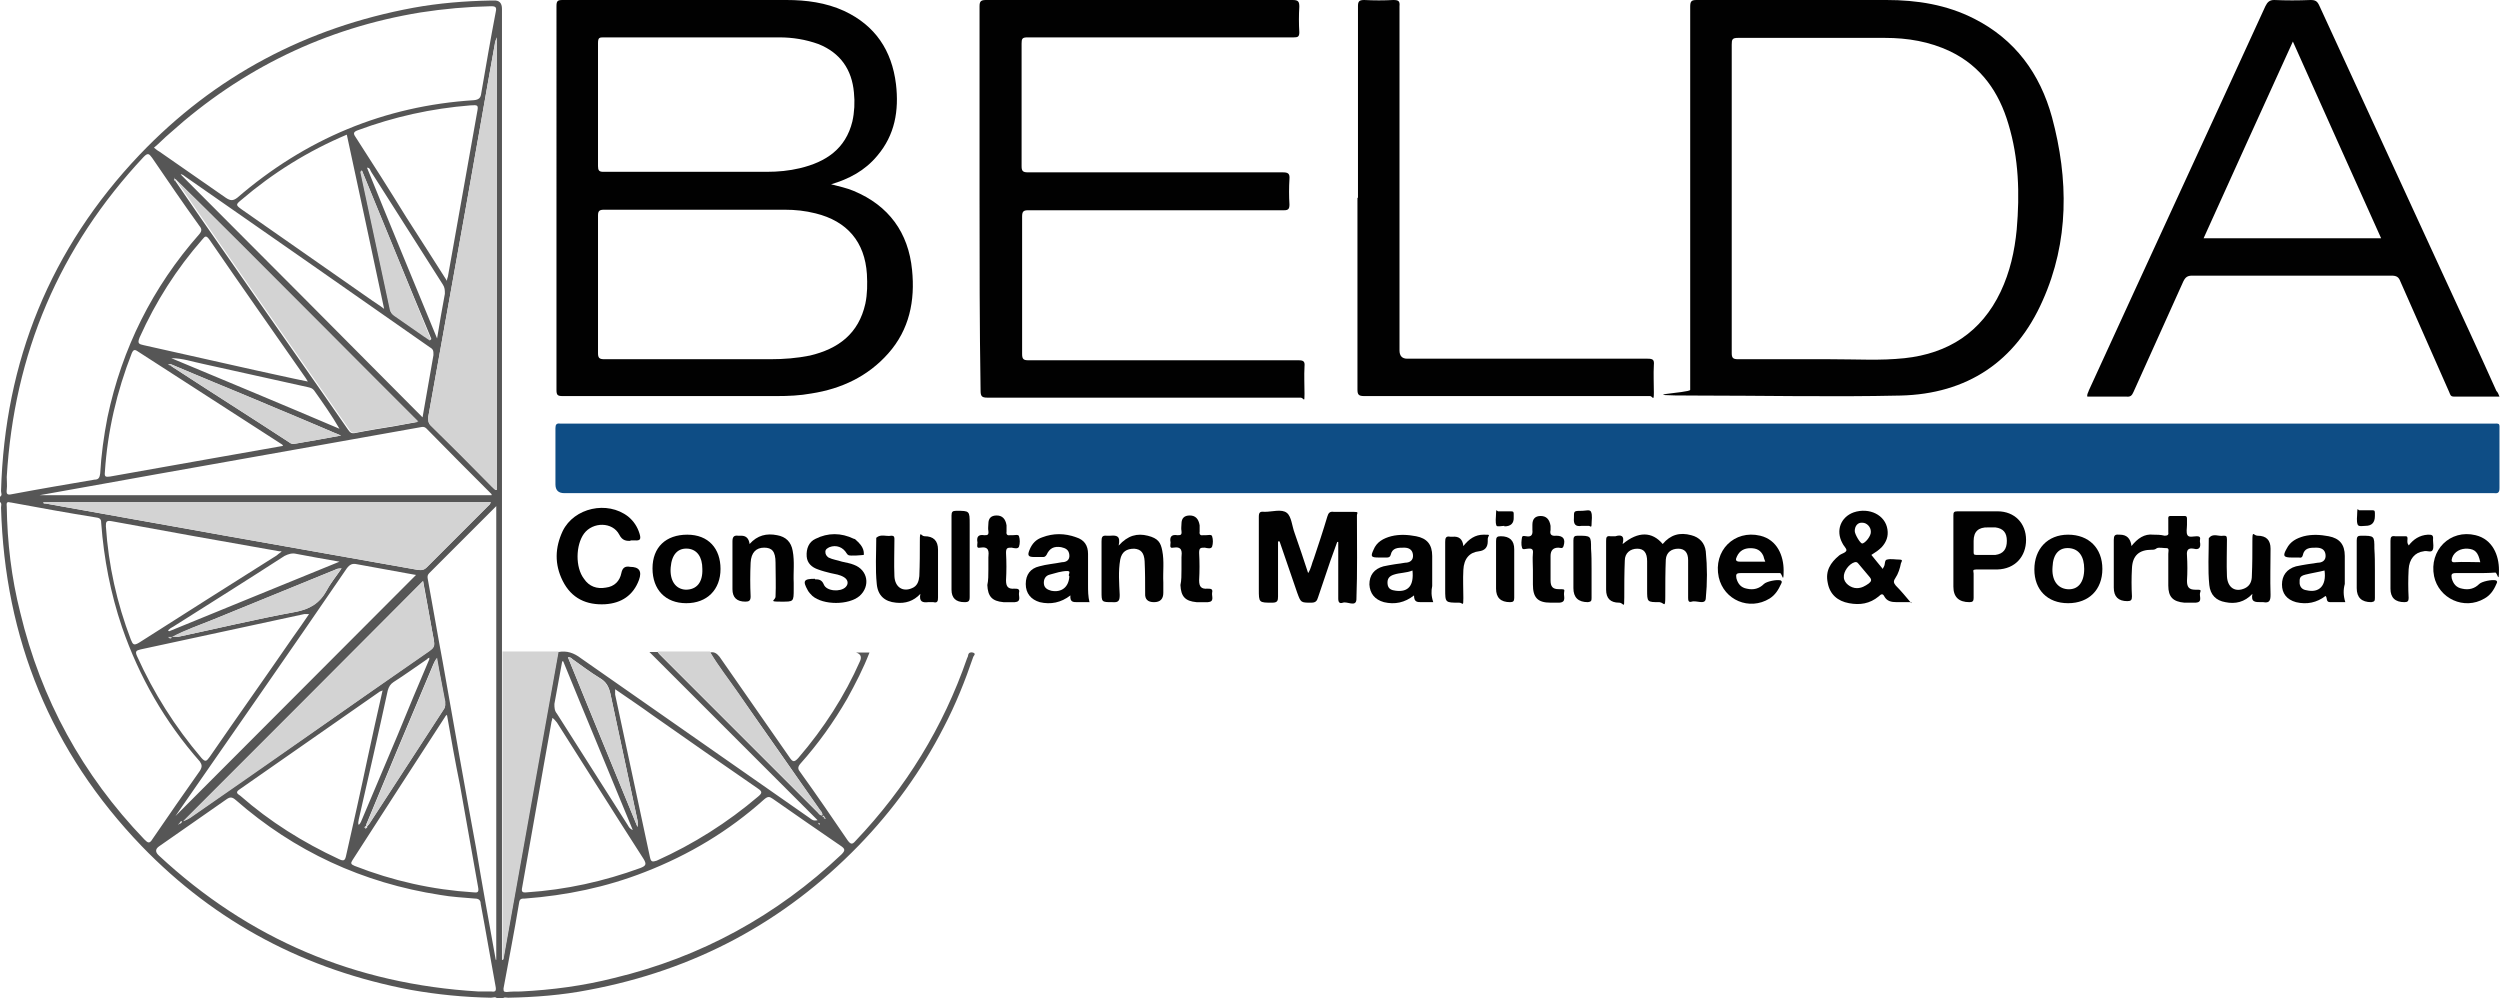 <?xml version="1.0" encoding="UTF-8"?>
<svg id="Calque_1" data-name="Calque 1" xmlns="http://www.w3.org/2000/svg" version="1.1" viewBox="0 0 481.6 192.3">
  <defs>
    <style>
      .cls-1 {
        fill: #d3d3d3;
      }

      .cls-1, .cls-2, .cls-3, .cls-4 {
        stroke-width: 0px;
      }

      .cls-2 {
        fill: #565656;
      }

      .cls-3 {
        fill: #010101;
      }

      .cls-4 {
        fill: #0e4d85;
      }
    </style>
  </defs>
  <path class="cls-2" d="M107.6,125.6c1.6-.3,3,.2,4.3,1.2,14.7,10.3,29.4,20.5,44.1,30.8.4.3.7.6,1.5.4l-32.4-32.4h1.6c0,0,.2.3.3.4l30.5,30.5c.2.2.4.6.9.6.1-.5-.3-.8-.5-1.1-5.2-7.5-10.5-15.1-15.8-22.6-1.8-2.6-3.7-5-5.3-7.7.8-.2,1.3.2,1.8.8,4.5,6.5,9,12.9,13.5,19.4.6.9.9,1,1.7.1,4.9-5.7,8.9-11.9,11.9-18.7q.5-1.2-.8-1.6h2.6c-1.2,3.1-2.7,6-4.3,8.9-2.6,4.5-5.6,8.7-9,12.5-.6.7-.5,1.1,0,1.7,3.1,4.3,6.1,8.7,9.1,13.1.6.8.9.8,1.5.1,9.7-10.2,16.9-21.9,21.5-35.2.1-.2.2-.4.2-.6.1-.5.5-.6.9-.5.7.2.2.6.1.8-1.6,4.7-3.4,9.2-5.7,13.6-4.3,8.4-9.8,16-16.4,22.8-14.4,14.8-31.7,24-52,27.8-5.1,1-10.3,1.4-15.5,1.5-.4,0-.8-.2-1.1.2h-1c-.3-.5-.8-.2-1.2-.2-5.2-.1-10.3-.6-15.4-1.5-20.2-3.8-37.6-12.9-51.9-27.7C9.8,144.8.9,123,.2,97.8c0-.4.2-.8-.2-1.1v-1c.5-.3.2-.7.2-1.1.7-25,9.5-46.7,26.7-64.8C41.4,14.6,59.1,5.3,79.6,1.5c4.9-.9,9.9-1.3,14.9-1.4h.6q1.6-.1,1.6,1.6v122.3c0,.5,0,1,0,1.6v59.3h.2c3.5-19.8,7-39.6,10.6-59.3ZM159,157.6c-.1-.1-.1-.2-.2-.3-.1-.1-.2-.3-.3-.1,0,0,.1.2.2.2l.2.2c.1,0,.1.1.2.1,0,.1,0,0,0,0ZM34.6,158.7c0-.1.2-.1.3-.2,0-.1.3-.2,0-.3,0,0-.2.1-.2.2,0,.1-.2.2-.2.3,0,0-.2,0-.2.1.1,0,.2,0,.2-.1ZM70.7,159.3c0-.1.2-.3.3-.4,4.8-7.4,9.7-14.9,14.5-22.3.3-.4.3-.8.2-1.3-.5-2.8-1-5.5-1.6-8.5-.3.5-.4.8-.6,1.1-2.4,5.7-4.8,11.4-7.2,17.1-1.9,4.6-3.8,9.1-5.7,13.7,0,.2,0,.3-.2.5-.2.1-.3.2,0,.4.2,0,.3-.2.4-.3ZM33.6,34.4c0,0,0,0-.2,0q0,0,.2,0c0,.3,0,.4.2.5,2.7,4,5.5,8,8.2,11.9,8.3,12,16.7,23.9,25,35.9.4.6.7.9,1.5.7,2.5-.5,5-.9,7.5-1.3,1.4-.3,2.8-.5,4.4-.8-.4-.4-.6-.7-.9-.9-10.9-11.2-22-22.3-33.1-33.4s-8.3-8.2-12.4-12.3c0-.1-.3-.2-.4-.3ZM82.4,126.9c-2.2,1.5-4.4,3.1-6.6,4.5-.6.4-.9.9-1.1,1.6-1.8,8.3-3.7,16.6-5.6,24.9,0,.3-.2.6,0,1,.4-.3.5-.8.7-1.2,2.3-5.4,4.5-10.7,6.8-16.1,2-4.9,4-9.7,6.1-14.6,0,0,0-.2,0-.3-.2.1-.3.1-.4.2ZM33.1,122.7c.4,0,.7,0,1.1,0,7.5-1.6,15-3.4,22.6-4.8,2.8-.5,4.7-1.7,6.1-4.1.8-1.5,1.9-2.8,2.9-4.3-.5,0-.8,0-1.1.2-7.8,3.2-15.6,6.4-23.5,9.6-2.7,1.1-5.5,2.1-8.1,3.5h-.7c.4.3.6.2.7,0ZM33,70.2c-.2,0-.3-.2-.5,0,0,0,.2,0,.4.2q0,0,.2.2c7.5,4.9,15.1,9.7,22.6,14.6.3.2.6.4,1,.3,2.9-.5,5.8-1,9-1.6-.5-.2-.7-.3-1-.4-5.1-2.2-10.3-4.3-15.4-6.5-5.4-2.2-10.9-4.5-16.3-6.8ZM29.6,28.4c.4.3.7.6,1.1.8,4.3,3,8.5,5.9,12.8,8.9.9.6,1.4.6,2.2,0,13.1-11.3,28.3-17.7,45.6-18.8,1-.1,1.3-.5,1.4-1.3.9-5.2,1.8-10.5,2.8-15.7.2-.9,0-1.1-.9-1.1-4.6.1-9.1.5-13.6,1.2-18.3,3-34.4,10.8-48.2,23.2-1.2,1-2.1,2-3.2,2.9ZM100.3,191c6.1-.3,12.1-1.1,18-2.6,16.7-4,31.3-12,43.8-23.8.8-.8.7-1.1-.2-1.7-4.4-3-8.7-6-13-9-.7-.5-1-.5-1.7.1-6.8,6.1-14.5,10.7-23,14-7.4,2.9-15.1,4.5-23.1,5.1-.6,0-1,0-1.1.8-.9,5.5-2,11-3,16.5,0,.5,0,.7.6.7.9-.1,1.8-.1,2.7-.1ZM2,96.8c-.9-.3-.7.4-.7.8.1,6.9.9,13.7,2.6,20.4,4,16.7,12,31.3,23.9,43.7.7.7,1,.9,1.6-.1,3-4.4,6-8.7,9.1-13.1.5-.8.4-1.2,0-1.8-6.7-7.6-11.7-16.3-15-25.9-2.2-6.5-3.5-13.2-4-20,0-.6-.1-1-.9-1.1-5.6-.9-11.1-1.9-16.5-2.9ZM1.3,91.9c0,.8.1,1.6,0,2.4-.1.9.1,1.1,1,.9,5.3-1,10.6-1.9,15.9-2.8.8,0,1-.4,1.1-1.2.2-3.6.7-7.2,1.4-10.8,2.8-13.3,8.7-25.1,17.7-35.3.5-.6.5-1,0-1.6-3.1-4.3-6.1-8.7-9.1-13.1-.6-.8-.8-1-1.6-.2C11.4,47.6,2.7,68.2,1.3,91.9ZM92.2,191h2.5c.7.1.9-.1.8-.8-1-5.4-1.9-10.8-2.9-16.1,0-.7-.4-1-1.1-1-2.2-.2-4.5-.3-6.7-.7-14.9-2.3-28.1-8.4-39.4-18.3-.7-.6-1.1-.6-1.8-.1-4.3,3-8.6,6-12.9,9q-1.2.8-.1,1.8c17.3,16.1,37.8,24.8,61.6,26.2ZM95.6,184.9h0c0-29,0-58.1,0-87.4l-12.9,12.9c-.3.3-.4.6-.3,1.1,1,5.4,1.9,10.8,2.9,16.1,2.1,11.9,4.2,23.8,6.4,35.7,1.2,7.2,2.5,14.4,3.8,21.6ZM95.7,94.4V7.2c-.2.5-.3.9-.4,1.4-1.9,10.5-3.7,21.1-5.6,31.6-2.4,13.4-4.8,26.7-7.2,40.1,0,.7,0,1.2.5,1.7,4,3.9,7.9,7.8,11.8,11.8.3.2.4.6.9.6ZM94.7,95.5c0,0,0-.2,0-.3-4.2-4.2-8.4-8.4-12.6-12.7-.3-.3-.7-.3-1.1-.2-7.1,1.3-14.2,2.5-21.3,3.8-13.3,2.4-26.6,4.7-39.8,7.1-4.1.7-8.2,1.5-12.3,2.2h0c29,0,58.1,0,87.2,0ZM8.4,96.7v.2c.1.1.2.1.4.1,11.5,2.1,23.1,4.1,34.6,6.2,12.4,2.2,24.8,4.4,37.2,6.6.7,0,1.1,0,1.6-.5l11.8-11.8c.2-.2.5-.4.5-.8-28.7,0-57.4,0-86.1,0ZM118.5,132.7c0,.6,0,.8,0,1.1,2.2,10.4,4.5,20.9,6.7,31.3.2.9.4,1,1.3.7,7.1-3.2,13.6-7.3,19.6-12.4.7-.6.8-.9-.1-1.5-6.8-4.7-13.6-9.4-20.4-14.2-2.2-1.6-4.6-3.2-7.2-5ZM59.6,118.3c-.5,0-.7,0-1,0-10.5,2.3-21,4.5-31.5,6.8-.9.2-1.1.4-.7,1.3,3.2,7.1,7.3,13.6,12.4,19.6.8.9,1,.6,1.6-.2,5.3-7.7,10.7-15.3,16-23,1.1-1.5,2.1-3,3.2-4.6ZM54.5,85.9c0,0,0-.2-.2-.3-9.3-6-18.6-12-27.9-18-.6-.4-.8,0-1,.4-2.9,7.4-4.7,15.1-5.2,23-.1.9.2.9,1,.8,6.6-1.2,13.1-2.3,19.7-3.5,4.6-.8,9.1-1.6,13.6-2.4ZM66.9,25.9c-7.6,3.2-14.3,7.4-20.4,12.6-1.1.9-1.1,1,0,1.8,8.4,5.9,16.8,11.7,25.2,17.6.7.5,1.4.9,2.3,1.6-2.4-11.4-4.8-22.4-7.2-33.6ZM86.1,137.7c-.2.2-.3.2-.3.3-6,9.2-11.9,18.4-17.9,27.7-.4.6-.3.8.4,1.1,7.4,2.9,15,4.6,22.9,5.1.8.1,1.1,0,.9-1-1.2-6.6-2.3-13.1-3.5-19.7-.9-4.4-1.7-8.9-2.5-13.5ZM86.1,54.1c0-.5.2-.7.2-.9,1.9-10.5,3.7-21,5.6-31.5.3-1.5.2-1.5-1.3-1.4-7.5.6-14.7,2.2-21.7,4.8-.8.3-.9.6-.4,1.3,3.3,5.1,6.6,10.3,9.8,15.5,2.6,4,5.1,8,7.8,12.2ZM73.7,133c-.2.1-.4.2-.5.2-9,6.3-18.1,12.6-27.1,18.9-.9.6-.2.9.2,1.2,5.7,5,12.1,9,19,12.2,1,.5,1.2.2,1.4-.8,1.4-6.2,2.8-12.4,4.1-18.6.9-4.3,1.9-8.6,2.9-13.1ZM106.4,138.3c0,.4-.2.7-.2,1-1.9,10.5-3.7,21.1-5.6,31.6-.2.9,0,1.1.9,1,7.5-.5,14.8-2.1,21.9-4.7,1-.4,1.2-.7.6-1.7-5.6-8.7-11.1-17.5-16.7-26.3-.3-.3-.5-.7-.9-.9ZM59.3,73.5c-.2-.4-.4-.6-.5-.8-6.2-8.9-12.4-17.7-18.5-26.6-.6-.8-.8-.6-1.3,0-5,5.7-9,12-12.1,18.9-.5,1.2-.1,1.3.8,1.5,7.1,1.6,14.2,3.2,21.4,4.8,3.3.7,6.7,1.5,10.2,2.2ZM54.2,106.2c-.2,0-.3,0-.4,0-10.8-1.9-21.5-3.8-32.3-5.8-1.1-.2-1.1.2-1.1,1,.5,7.5,2.1,14.7,4.8,21.8.4,1,.6,1.2,1.6.6,8.8-5.6,17.6-11.2,26.5-16.8.2-.2.5-.4.9-.7ZM33.8,157.2c15.2-15.2,30.8-30.9,46.4-46.5,0,.2,0,0-.4,0-3.7-.7-7.3-1.3-11-2-.9-.2-1.4,0-2,.8-11,16.1-22.2,32.1-33,47.7ZM81.4,80.4c.7-4.1,1.4-8,2.1-12,0-.8,0-1.1-.7-1.5-15.6-10.9-31.3-21.9-47-32.8-.3-.2-.7-.6-1-.5,15.5,15.5,31,31.1,46.6,46.8ZM35.3,158.2s0,.1,0,0c.5-.2.9-.4,1.3-.7,7-4.9,14-9.8,21.1-14.7,8.4-5.8,16.7-11.7,25.1-17.5.8-.5.9-1,.8-1.9-.5-2.5-.9-5.1-1.4-7.7-.2-1.3-.5-2.6-.7-3.8-15.5,15.6-30.8,30.9-46.2,46.3ZM69.7,32.8c0,.2-.2.2-.2.2,1.9,8.9,3.8,17.8,5.7,26.6,0,.6.4.9.9,1.2,1.9,1.3,3.7,2.6,5.6,3.9.4.3.8.5,1.2.8l.2-.2c-4.5-10.7-8.9-21.6-13.4-32.5ZM122.8,159.3c.2-.6,0-.9,0-1.3-1.7-8.1-3.5-16.2-5.2-24.3-.3-1.4-.8-2.4-2.1-3.1-1.8-1.1-3.5-2.4-5.2-3.6-.2-.2-.4-.4-.9-.4,4.4,10.9,8.9,21.7,13.4,32.7ZM32.4,121.4c0,0,0,.2.2.2,10.8-4.4,21.7-8.9,32.8-13.4-3-.5-5.6-1-8.3-1.5-.8-.2-1.5,0-2.3.4-7.1,4.6-14.3,9.1-21.4,13.6-.4.2-.7.4-1,.7ZM33,69c10.8,4.5,21.6,9,32.4,13.6-1.5-2.6-3.2-5-4.9-7.4-.3-.4-.7-.5-1.1-.6-6.8-1.5-13.5-3-20.3-4.5-2-.4-3.9-1.1-6.1-1.1ZM108.5,127.4h-.2c-.5,2.7-1,5.5-1.5,8.2,0,.7,0,1.3.5,1.9,4.5,7.1,9.1,14.3,13.6,21.4.2.3.3.7,1,1-4.5-11-9-21.7-13.4-32.5ZM84.2,65.2c.5-3.1,1-5.9,1.5-8.6,0-.7,0-1.2-.4-1.8-4.6-7.2-9.2-14.5-13.8-21.7-.2-.3-.2-.8-.8-.8,4.4,10.9,8.9,21.7,13.5,32.9ZM123,159.5v.2c0,.1,0,.1,0,0h0c0-.2,0-.2,0-.2ZM157.9,158.6c-.1,0-.2-.1-.2-.1,0,.1-.1.1,0,.2,0,.1.1.1.2.2v-.3ZM69.1,159.3h0s0,0,0,0h0c0,.1,0,0,0,0Z"/>
  <path class="cls-4" d="M294.2,95H108.7q-1.7,0-1.7-1.7v-10.8c0-.7.2-1,.9-.9h372.1c1.7,0,1.5-.2,1.5,1.5v10.9c0,.8-.2,1.1-1,1-.5,0-1,0-1.4,0h-184.9Z"/>
  <path class="cls-3" d="M160.1,35.5c1.5.4,3,.7,4.4,1.3,6.7,2.8,10.5,8,11.2,15.2.6,5.9-.5,11.5-4.6,16.1-3.9,4.4-9,6.8-14.8,7.7-2.2.4-4.4.5-6.7.5h-41.2c-1,0-1.2-.2-1.2-1.2V1.2C107.2.2,107.4,0,108.4,0h43.1C155.3,0,159.1.5,162.6,2.1c6,2.8,9.2,7.6,10,14.1.6,5.1-.2,9.8-3.6,13.8-2.4,2.9-5.5,4.5-8.9,5.5ZM134.5,40.4h-18.1c-.9,0-1.2.2-1.2,1.1v26.5c0,.9.2,1.2,1.2,1.2h32c2.6,0,5.1-.2,7.6-.7,5.5-1.3,9.4-4.2,10.7-10,.4-1.9.4-3.8.3-5.7-.4-6.2-3.8-10.2-9.9-11.7-2-.5-3.9-.7-5.9-.7-5.6,0-11.1,0-16.7,0ZM133.9,7.2h-17.5c-.9,0-1.2,0-1.2,1.1v23.7c0,.8.2,1.1,1,1.1h31.5c2.2,0,4.3-.2,6.4-.7,5-1.2,8.8-3.7,10.1-9,.4-1.8.5-3.7.3-5.6-.4-4.4-2.6-7.6-6.8-9.3-2.5-.9-5-1.3-7.6-1.3-5.4,0-10.8,0-16.2,0Z"/>
  <path class="cls-3" d="M325.6,38.1V1.3C325.6.3,325.8,0,326.8,0h36.6C369.3,0,375,.9,380.3,3.6c7.9,4,12.7,10.6,15,19,3.2,11.9,3.3,23.9-1.8,35.3-5.2,11.8-14.6,18-27.4,18.3-13.2.3-26.4,0-39.6,0s-.9-.5-.9-1.1c0-12.3,0-24.7,0-37.1ZM333.6,38.1v29.9c0,.9.2,1.2,1.2,1.2,5.8,0,11.7,0,17.5,0s9.8.3,14.6-.2c8.4-.9,14.8-5,18.5-12.8,1.8-3.8,2.7-7.8,3.1-12,.6-6.9.4-13.7-1.6-20.3-1.8-6.1-5.2-11.1-11.2-14-4-1.9-8.2-2.6-12.6-2.6h-28.3c-1.1,0-1.2.3-1.2,1.3v29.5Z"/>
  <path class="cls-3" d="M188.7,38.2V1.2C188.7.2,189,0,190,0h59c1.1,0,1.3.3,1.3,1.3-.1,1.6-.1,3.3,0,4.9,0,.9-.3,1-1.1,1h-51.3c-1,0-1.1.3-1.1,1.2v23.6c0,.9.2,1.2,1.2,1.2h49.1c1,0,1.4.2,1.3,1.3-.1,1.6-.1,3.3,0,4.9,0,.8-.2,1.1-1,1.1h-49.3c-.9,0-1.2.2-1.2,1.2v26.5c0,1,.3,1.2,1.2,1.2h52c1,0,1.3.2,1.2,1.2-.1,1.8,0,3.5,0,5.3s-.1.8-.7.7h-60.4c-1.1,0-1.3-.3-1.3-1.4-.2-12.5-.2-24.7-.2-37Z"/>
  <path class="cls-3" d="M481.5,76.4h-8.8c-.7,0-.7-.5-.9-.9-3.1-7.1-6.3-14.2-9.4-21.3-.3-.8-.7-1.1-1.7-1.1h-38.4c-.9,0-1.3.3-1.7,1.1-3.2,7.1-6.4,14.2-9.6,21.3-.3.7-.6,1-1.4.9-2.5,0-5,0-7.5,0-.1-.5.2-.8.3-1.2,11.3-24.7,22.7-49.3,34-74C436.8.4,437.2,0,438.1,0c2.3.1,4.6.1,7,0,.9,0,1.3.2,1.7,1.1,7.9,17.2,15.8,34.3,23.7,51.5,3.5,7.6,7,15.1,10.4,22.7.3.3.4.6.6,1.1ZM458.7,45.9c-5.7-12.6-11.3-25.2-17-37.9-5.8,12.7-11.5,25.3-17.2,37.9h34.2Z"/>
  <path class="cls-3" d="M261.6,38.1V1.2C261.6.3,261.8,0,262.8,0c1.9.1,3.8.1,5.6,0,1,0,1.3.2,1.2,1.2v66.3q0,1.6,1.5,1.6h46.3c1,0,1.3.2,1.2,1.2-.1,1.8,0,3.5,0,5.3s-.2.8-.7.7h-55.1c-1.1,0-1.3-.3-1.3-1.3,0-12.2,0-24.5,0-36.9Z"/>
  <path class="cls-1" d="M107.6,125.6c-3.5,19.7-7.1,39.5-10.6,59.2h-.2v-59.3c3.6,0,7.2,0,10.8,0Z"/>
  <path class="cls-3" d="M246.2,104.2v10.7c0,.8-.1,1.2-1.1,1.2-2.6,0-2.6,0-2.6-2.6v-13.9c0-.9.2-1.1,1.1-1,1.5,0,3.3-.6,4.3.2.9.7,1,2.6,1.5,3.9.9,2.5,1.7,5,2.6,7.7.6-.9.7-1.9,1.1-2.8.9-2.7,1.8-5.4,2.6-8.1.2-.7.5-1,1.2-.9,1.3,0,2.6,0,3.8,0s.7.2.7.7c0,5.4.1,10.8-.1,16.2-.1,1.5-1.8.3-2.6.6-.6.2-.9,0-.9-.8v-10.9h-.2c-.4,1.2-.9,2.4-1.3,3.6-.8,2.4-1.6,4.7-2.4,7.1-.2.7-.5,1-1.3,1-2,0-2,0-2.7-1.9-1.1-3.3-2.3-6.6-3.4-9.9-.1,0-.2,0-.3,0Z"/>
  <path class="cls-1" d="M136.8,125.6c1.6,2.7,3.5,5.1,5.3,7.7,5.2,7.6,10.5,15.1,15.8,22.6.2.3.6.6.5,1.1-.5,0-.6-.3-.9-.6l-30.5-30.5c0,0-.2-.2-.3-.4,3.4,0,6.7,0,10.1,0Z"/>
  <path class="cls-3" d="M312.6,104.8c3-2.5,5.7-2.4,7.7,0,1.5-1.8,3.3-2.3,5.5-1.7,1.6.4,2.6,1.5,2.8,3.1.3,3,.3,6.1,0,9.1-.1,1.3-1.8.3-2.7.6-.6.2-.7-.2-.7-.7v-7.3c0-1.5-.7-2.2-1.9-2.2-1.3,0-2.3.7-2.4,2.1-.1,2.4-.1,4.7-.1,7.1s-.2,1.2-1.1,1.1c-2.4,0-2.4,0-2.4-2.4v-5.5c0-1.6-.6-2.4-1.9-2.4-1.3,0-2.4.8-2.4,2.3-.1,2.4-.1,4.7-.1,7.1s-.1,1-1,1q-2.5,0-2.5-2.5v-9.4c0-.7.1-1,.8-.9h1c1-.3,1.8-.2,1.4,1.4Z"/>
  <path class="cls-3" d="M368.2,116c-1.1,0-2,0-2.8,0-1.1,0-1.9-.2-2.4-1.1-.3-.6-.6-.5-1.1,0-1.7,1.4-3.6,1.7-5.7,1.3-2.2-.4-3.7-1.7-4.1-3.9-.5-2.3.5-3.9,2.2-5.3.5-.4,1.3-.5,1.4-1,0-.4-.6-.9-.8-1.4-1.3-2.4-.3-5,2.2-5.9,3-1,6.1.5,6.5,3.3.2,1.3-.2,2.4-1.1,3.4-.6.6-1.2,1-2,1.5.7.9,1.4,1.7,2.2,2.7.1-.2.1-.3.2-.4.3-.5.1-1.3.6-1.4.8-.2,1.6,0,2.4,0s.4.4.3.7c-.2,1-.5,2-1.1,2.9-.4.6-.3.9.1,1.4,1,1,1.9,2.1,3,3.4ZM357.7,113.3c.9,0,1.6-.4,2.3-.9.5-.4.6-.7.2-1.2-.7-.8-1.4-1.7-2.1-2.5-.2-.2-.3-.5-.8-.4-1.1.3-2.2,1.8-2.1,2.9,0,1.1,1.3,2.1,2.5,2.1ZM357.3,102.3c0,.6,1,2.3,1.4,2.4.6,0,1.8-1.5,1.7-2.3,0-.9-.8-1.7-1.6-1.7-.9-.1-1.5.6-1.5,1.6Z"/>
  <path class="cls-3" d="M121.5,104.2c-.8,0-1.6,0-2.2-1.2-1.3-2.5-5.1-2.5-6.8-.2-1.6,2.2-1.7,6.5,0,8.7,1,1.5,2.5,2,4.2,1.7,1.7-.2,2.7-1.3,3-2.8.2-1,.7-1.4,1.7-1.2h0q2.6,0,1.7,2.5c-1.1,3-3.4,4.5-6.5,4.7-3.6.2-6.5-1.1-8.2-4.5-1.6-3.2-1.5-6.4,0-9.6,2.2-4.5,8.6-5.9,12.6-2.8,1.1.9,1.8,2,2.2,3.3.3,1,.2,1.4-.9,1.3-.2,0-.4,0-.9,0Z"/>
  <path class="cls-3" d="M410.6,105.2c1.2-1.5,2.5-2.4,4.2-2.2.7,0,1.4,0,2.2.2.6,0,.8-.2.7-.7v-2.4c0-.3-.1-.7.4-.7h2.8c.3,0,.4.2.4.5v1.2c0,.7-.2,1.5.1,2,.3.5,1.2.2,1.8.2,1,0,.5.7.6,1.1.2,1-.1,1.6-1.2,1.3-1.1-.2-1.4.3-1.3,1.3.1,1.6.1,3.3,0,4.9,0,1.2.4,1.7,1.6,1.7s1.1,0,.9.7c-.1.7.5,1.7-.8,1.8-.7,0-1.4,0-2.2,0-2.2-.2-3.1-1.1-3.1-3.3v-6.1c0-.4.2-1-.2-1.1-.7,0-1.6-.2-2,0-.4.3-.6.3-1,.3-2.4,0-3.7,1.1-3.8,3.6-.1,1.8-.1,3.6,0,5.4,0,.7-.2.9-.9.9q-2.6,0-2.6-2.6v-9.2c0-.8.2-1.1,1-1h.2q1.9,0,2.2,2.1Z"/>
  <path class="cls-3" d="M376.3,107.2v-7.9c0-.6.1-.8.8-.8h7.7c3.3,0,5.5,2.3,5.5,5.5s-2.1,5.6-5.5,5.7c-1.3,0-2.6,0-3.8,0s-.8.2-.8.8v4.7c0,.6-.2.8-.8.8q-3.1,0-3.1-3c0-1.9,0-3.9,0-5.8ZM380.2,104v2.3c0,.4,0,.6.5.6,1.2,0,2.5,0,3.7,0,1.5-.2,2.2-1.1,2.2-2.7s-.7-2.4-2.2-2.6c-.5,0-.9,0-1.4,0q-2.8-.1-2.8,2.6Z"/>
  <path class="cls-3" d="M451.8,116h-2.9c-.9,0-.5-.8-.9-1.2-1.7,1.3-3.6,1.7-5.7,1.2-1.8-.5-2.7-1.7-2.7-3.4s.9-3,2.7-3.5c1.4-.3,2.8-.5,4.2-.7.8,0,1.6-.4,1.5-1.5s-.9-1.4-1.8-1.4c-1.2,0-2.3,0-2.6,1.5-.1.4-.4.5-.7.4h-1.4c-1.6,0-1.8-.3-1-1.7.7-1.4,1.9-2,3.3-2.4,1.6-.4,3.2-.3,4.8,0,2.1.4,3.1,1.6,3.1,3.8v5.4c-.3,1.1-.3,2.2.1,3.5ZM447.8,109.9c-1.2.3-2.5.5-3.7.8s-1.1.8-1.1,1.7c.1.8.6,1.2,1.3,1.3,2.5.6,3.9-.9,3.5-3.8Z"/>
  <path class="cls-3" d="M209.9,116c-.9,0-1.6,0-2.3,0-.9,0-1.5,0-1.4-1.3-1.8,1.4-3.8,1.8-5.9,1.3-1.7-.5-2.7-1.7-2.7-3.5s.9-3,2.6-3.4c1.4-.4,2.9-.5,4.4-.8.8,0,1.5-.4,1.4-1.4s-.7-1.3-1.6-1.5c-1.4-.2-2.2.2-2.8,1.5-.2.3-.4.4-.6.4-.6,0-1.2,0-1.8,0-1.1,0-1.3-.3-.9-1.3.5-1.3,1.3-2.1,2.5-2.5,2.1-.8,4.3-.8,6.5,0,1.6.5,2.3,1.6,2.3,3.2v6c0,1.1,0,2.2.3,3.4ZM206,111c-.4-.2.5-1-.4-1-1.1,0-2.3.4-3.4.7-.8.2-1.2.9-1.1,1.8.1.8.7,1.1,1.4,1.3,2,.4,3.4-.7,3.5-2.8Z"/>
  <path class="cls-3" d="M276.1,116c-.8,0-1.5,0-2.2,0-.9,0-1.5,0-1.5-1.3-1.8,1.4-3.7,1.8-5.8,1.3-1.8-.5-2.7-1.7-2.8-3.4,0-1.8.9-3,2.7-3.5,1.4-.3,2.8-.5,4.2-.7.8,0,1.6-.4,1.5-1.5s-.9-1.4-1.7-1.4c-1.2,0-2.3,0-2.6,1.4-.1.4-.4.5-.7.5h-1.6c-1.5,0-1.6-.2-1-1.5.6-1.5,1.9-2.2,3.4-2.6,1.6-.4,3.2-.3,4.8,0,2.1.4,3.1,1.6,3.1,3.8v5.8c-.2.9-.2,1.9.2,3.1ZM272.1,109.9c-1.2.5-2.4.4-3.6.8-.9.3-1.3.8-1.2,1.8.1,1,.8,1.2,1.6,1.3,2.4.3,3.5-1,3.2-3.9Z"/>
  <path class="cls-3" d="M476.8,110.4c-1.2,0-2.5,0-3.7,0-.9,0-.9.3-.8,1,.3,1.1.9,1.8,2,2,1.3.3,2.4,0,3.3-.9.5-.5,2.5-.9,3.2-.7.4.2.2.5.1.7-.5,1.2-1.2,2.2-2.3,2.8-3.9,2.3-8.8,0-9.7-4.3-1-5,3.1-9.1,8-7.9,3.3.8,4.5,3.9,4.5,6.7s-.3.5-.7.5c-1.3.1-2.6.1-3.9.1ZM477.8,108.3c-.4-1.9-1-2.5-2.4-2.6s-2.6.6-3,1.7c-.2.6-.2,1,.6.9,1.6-.1,3.1,0,4.8,0Z"/>
  <path class="cls-3" d="M339,110.4c-1.2,0-2.5,0-3.7,0-.9,0-.9.3-.8,1,.3,1.1.9,1.8,2,2,1.3.3,2.4,0,3.3-.9.5-.5,2.5-.9,3.2-.7.4.2.2.5.1.7-.5,1.1-1.1,2.1-2.2,2.8-3.9,2.4-8.8.3-9.8-4.1-1.1-5.1,3-9.2,8-8,3.3.8,4.5,3.9,4.5,6.7s-.3.5-.7.5h-3.9ZM340.1,108.3c-.2-.5-.3-.8-.4-1.2-.5-1.1-1.3-1.5-2.5-1.5s-2.1.5-2.6,1.6c-.3.6-.3,1,.6,1,1.6,0,3.2,0,4.9,0Z"/>
  <path class="cls-3" d="M144.4,104.8c1.5-1.7,3.3-2.1,5.3-1.7,1.7.3,2.7,1.3,3,3,.4,2.1.1,4.1.2,6.2v1.1c0,2.6,0,2.5-2.5,2.5s-1-.2-1-1c.1-2.2,0-4.3,0-6.5s-.7-2.9-2.2-2.9-2.5.9-2.6,2.9c-.1,2.2-.1,4.3,0,6.5,0,.8-.3,1-1,1q-2.5,0-2.5-2.4v-9.2c0-.9.3-1.2,1.1-1.1h.6q1.4,0,1.6,1.6Z"/>
  <path class="cls-3" d="M215.5,105.1c1.8-2,3.6-2.4,5.6-1.9s2.5,1.3,2.8,2.9c.4,2,.1,4.1.2,6.1v2q0,1.8-1.8,1.8t-1.7-1.7c0-2.1,0-4.2-.1-6.2-.1-1.6-.7-2.3-2-2.4-1.5,0-2.4.6-2.7,2.1-.4,2.3-.2,4.5-.1,6.8,0,1.1-.2,1.5-1.4,1.4-2.1,0-2.1,0-2.1-2.1v-9.6c0-.8.1-1.2,1-1.1h.7c1.2-.1,2,0,1.6,1.9Z"/>
  <path class="cls-3" d="M433.9,114.4c-1.5,1.6-3.3,2-5.2,1.6-1.8-.3-2.9-1.4-3.1-3.3-.3-3-.1-6-.1-9h0c.8-1.1,1.9-.3,2.8-.5.5,0,.7,0,.7.7,0,2.4-.1,4.7,0,7.1.1,2.2,1.6,3.2,3.5,2.3,1-.5,1.3-1.4,1.3-2.4.1-2.2.1-4.5.1-6.7s.2-1,1-1q2.5,0,2.5,2.5c0,3-.1,5.9,0,8.9,0,1.2-.3,1.6-1.4,1.4h-.4c-1.2,0-2,0-1.7-1.6Z"/>
  <path class="cls-3" d="M177.3,114.4c-1.3,1.4-2.9,1.9-4.7,1.7-2.2-.2-3.5-1.4-3.7-3.6-.3-2.9-.1-5.8-.1-8.7v-.2c.9-.8,1.9-.2,2.9-.4.6,0,.6.3.6.7,0,2.4-.1,4.7,0,7.1.1,2.1,1.6,3.1,3.4,2.3,1-.4,1.3-1.3,1.4-2.3.1-2.3.1-4.6.1-6.8s.2-.9.9-.9q2.6,0,2.6,2.6v9.2c0,.7-.1,1.1-.9.9-.3,0-.6,0-1,0-1,.1-1.8,0-1.5-1.6Z"/>
  <path class="cls-3" d="M405,109.6c0,4-2.6,6.6-6.6,6.6s-6.5-2.6-6.5-6.5,2.5-6.7,6.5-6.7,6.6,2.6,6.6,6.6ZM401.5,109.6c0-2.4-1-3.8-2.8-4-2-.2-3.2,1.1-3.3,3.6-.2,2.5.9,4.1,2.8,4.3,2.1.2,3.3-1.3,3.3-3.9Z"/>
  <path class="cls-3" d="M138.8,109.6c0,4-2.6,6.6-6.6,6.6s-6.5-2.6-6.5-6.7,2.6-6.5,6.7-6.5,6.4,2.7,6.4,6.6ZM135.3,109.6c0-2.3-1-3.7-2.7-3.9-2-.2-3.2,1.1-3.4,3.6s.9,4.2,2.9,4.3c2.1,0,3.3-1.4,3.2-4Z"/>
  <path class="cls-3" d="M157,111.6c.6,0,1.3,0,1.7,1,.5,1.3,3.2,1.5,4.2.5.6-.6.5-1.4-.3-1.9s-1.7-.6-2.6-.8c-.8-.2-1.6-.4-2.4-.7-1.2-.4-2.1-1.2-2.2-2.5-.1-1.5.4-2.8,1.7-3.4,2.4-1.2,4.9-1.2,7.4,0,.3,0,.5.4.8.6.7.7,1.2,1.5,1.1,2.5,0,0-2.8.3-3,0-.1,0-.2-.2-.3-.3-.7-1.2-2-1.7-3.3-1.2-.4.2-.8.4-.8.9s.2.8.6,1.1c.8.4,1.7.5,2.6.8.8.2,1.6.3,2.3.6,2.7,1,3.2,4.1,1.1,6-2.1,1.8-7,1.8-9.1,0-.3-.3-.7-.7-.9-1.1-1-1.8-.8-2.2,1.4-2.2Z"/>
  <path class="cls-3" d="M295.3,109.8c0-1.1-.1-2.2,0-3.2.1-.8-.2-1-1-.9-.4,0-1,.3-1.1-.2-.2-.6-.1-1.4,0-2,.1-.4.6-.2.8-.2,1,.2,1.3-.3,1.2-1.2v-1q0-1.7,1.6-1.7t1.9,1.9v.8c-.2.9.2,1.2,1.1,1.1,1.4,0,1.8.7,1.4,2-.2.6-.6.3-1,.3q-1.5,0-1.5,1.6v4.7c0,1.2.4,1.7,1.6,1.7s1.1,0,1,.7c-.1.7.5,1.8-.9,1.9h-1.7c-2.5,0-3.4-1-3.4-3.5v-2.8Z"/>
  <path class="cls-3" d="M190.4,109.7v-2.3c.1-1.1.2-2.2-1.6-1.9-.8.2-.5-.6-.5-1-.2-1,.1-1.6,1.3-1.4.6,0,.9,0,.8-.8-.1-.5,0-1,0-1.4q0-1.6,1.6-1.6t1.9,1.9v1.2c-.1.6.2.8.7.7h.5c.4,0,1.1-.2,1.2.2.2.6.2,1.4,0,2-.2.5-.9.3-1.4.2-.8,0-1.1,0-1.1,1,.1,1.8.1,3.5,0,5.3,0,1.2.4,1.7,1.6,1.6.6,0,1.1,0,.9.8-.1.7.5,1.7-.8,1.8-.7,0-1.4,0-2.2,0-2.2-.2-3-1.1-3.1-3.3.2-.9.2-1.9.2-3Z"/>
  <path class="cls-3" d="M227.6,109.7v-2.3c.1-1.1.2-2.2-1.6-1.9-.8.2-.5-.6-.5-1-.2-1,.1-1.6,1.3-1.4.6,0,.9,0,.8-.8-.1-.5,0-1,0-1.4q0-1.6,1.6-1.6t1.9,1.9v1.2c-.1.6.2.8.7.7h.5c.4,0,1.1-.2,1.2.2.2.6.2,1.4,0,2-.2.5-.9.3-1.4.2-.8,0-1.1,0-1.1,1,.1,1.8.1,3.5,0,5.3,0,1.2.4,1.7,1.6,1.6.6,0,1.1,0,.9.8-.1.7.5,1.7-.8,1.8-.7,0-1.4,0-2.2,0-2.2-.2-3-1.1-3.1-3.3.2-.9.2-1.9.2-3Z"/>
  <path class="cls-3" d="M281.9,105.2c1.1-1.4,2.3-2.2,3.9-2.2s.9,0,.8.8v.5q0,1.7-1.7,1.9c-1.8.2-2.9,1.4-3,3.6-.1,1.8,0,3.6,0,5.4s-.1.9-.8.9c-2.7,0-2.7,0-2.7-2.6v-9.1c0-.7.1-1.2,1-1h.4q1.9-.2,2.1,1.8Z"/>
  <path class="cls-3" d="M464,105.1c.9-1.2,2.1-2,3.7-2.1.7,0,1.1,0,1,.9v.2c0,.6.2,1.4-.1,1.9-.3.5-1.1,0-1.7.2-1.7.2-2.8,1.5-2.9,3.5-.1,1.8-.1,3.7,0,5.5,0,.6-.2.8-.8.8q-2.7,0-2.7-2.6v-9.2c0-.8.2-1,.9-.9.7,0,1.4,0,2,0,.8,0,0,1.1.6,1.7Z"/>
  <path class="cls-3" d="M183.3,107.2v-7.9c0-.7.2-.9.9-.9,2.6,0,2.6,0,2.6,2.6v14c0,.8-.2,1-1,1q-2.5,0-2.5-2.4v-6.4Z"/>
  <path class="cls-3" d="M457.5,109.7v5.5c0,.6-.1.7-.7.8q-2.8,0-2.8-2.7v-9.2c0-.7.2-.9.8-.9,2.6,0,2.6,0,2.6,2.5.1,1.4.1,2.7.1,4Z"/>
  <path class="cls-3" d="M306.6,109.6v5.6c0,.6-.1.7-.7.8q-2.8,0-2.8-2.7v-9.2c0-.7.2-.9.8-.9,2.6,0,2.6,0,2.6,2.5.1,1.3.1,2.6.1,3.9Z"/>
  <path class="cls-3" d="M291.7,109.7v5.5c0,.6-.2.8-.8.8q-2.7,0-2.7-2.6v-9.2c0-.7.2-.9.9-.9q2.6,0,2.6,2.5v3.9Z"/>
  <path class="cls-3" d="M455.7,101.3c-.4,0-1.3.2-1.5-.2-.3-.7-.1-1.6-.1-2.5s.2-.3.4-.3h2.5c.3,0,.5,0,.5.5v.6q0,1.9-1.8,1.9Z"/>
  <path class="cls-3" d="M304.9,98.4c.5,0,1.4-.3,1.6.2.3.7.1,1.6.1,2.4s-.3.3-.5.3c-.5,0-1,0-1.4,0-1.2.2-1.6-.3-1.5-1.5,0-1.4-.1-1.4,1.7-1.4Z"/>
  <path class="cls-3" d="M289.8,101.3c-.4,0-1.3.2-1.5,0-.3-.7-.1-1.6-.1-2.5s.2-.3.4-.3h2.5c.5,0,.5.2.5.6v.5q.1,1.8-1.8,1.8Z"/>
  <path class="cls-1" d="M95.7,94.4c-.4,0-.6-.4-.9-.6-3.9-3.9-7.8-7.9-11.8-11.8-.5-.5-.6-1-.5-1.7,2.4-13.4,4.8-26.7,7.2-40.1,1.9-10.5,3.7-21.1,5.6-31.6,0-.5.2-.9.4-1.4v87.2Z"/>
  <path class="cls-1" d="M8.4,96.7h86.1c0,.5-.3.6-.5.8l-11.8,11.8c-.5.5-.9.6-1.6.5-12.4-2.2-24.8-4.4-37.2-6.6-11.5-2.1-23.1-4.1-34.6-6.2-.1,0-.3,0-.4,0,0,0,0-.1,0-.2Z"/>
  <path class="cls-1" d="M34,34.7c4.1,4.1,8.3,8.2,12.4,12.3,11.1,11.1,22.2,22.2,33.3,33.3l.9.9c-1.6.3-3,.6-4.4.8-2.5.4-5,.8-7.5,1.3-.8.2-1.1,0-1.5-.7-8.3-12-16.7-23.9-25-35.9-2.8-4-5.5-8-8.2-11.9q0,0,0-.1Z"/>
  <path class="cls-1" d="M35.3,158.2c15.4-15.4,30.7-30.7,46.2-46.2.2,1.2.4,2.5.7,3.8.5,2.6.9,5.1,1.4,7.7.2.9,0,1.3-.8,1.9-8.4,5.8-16.7,11.6-25.1,17.5-7,4.9-14,9.8-21.1,14.7-.4.2-.8.4-1.3.6,0,.1,0,0,0,0Z"/>
  <path class="cls-1" d="M33,70.2c5.4,2.3,10.9,4.5,16.3,6.8,5.1,2.1,10.3,4.3,15.4,6.5.2,0,.4.2,1,.4-3.2.6-6.1,1.1-9,1.6-.4,0-.7,0-1-.3-7.5-4.9-15.1-9.7-22.6-14.6,0,0,0,0-.2-.2q0,0,.1-.2Z"/>
  <path class="cls-1" d="M33.1,122.7c2.6-1.4,5.4-2.3,8.1-3.4,7.8-3.2,15.6-6.4,23.5-9.6.3,0,.6-.2,1.1-.2-1,1.4-2.1,2.8-2.9,4.3-1.3,2.5-3.3,3.6-6.1,4.1-7.6,1.4-15.1,3.2-22.6,4.8-.3,0-.7,0-1.1,0h0Z"/>
  <path class="cls-1" d="M69.7,32.8c4.5,10.9,8.9,21.7,13.3,32.6l-.2.2c-.4-.3-.8-.5-1.2-.8-1.9-1.3-3.7-2.6-5.6-3.9-.5-.3-.7-.7-.9-1.2-1.9-8.9-3.8-17.8-5.7-26.6,0,0,.2,0,.3-.3Z"/>
  <path class="cls-1" d="M122.8,159.3c-4.5-11-8.9-21.8-13.4-32.7.5,0,.7.2.9.4,1.7,1.2,3.4,2.5,5.2,3.6,1.2.8,1.8,1.7,2.1,3.1,1.7,8.1,3.5,16.2,5.2,24.3.1.4.2.7,0,1.3Z"/>
  <path class="cls-1" d="M70.7,158.6c1.9-4.6,3.8-9.1,5.7-13.7,2.4-5.7,4.8-11.4,7.2-17.1,0-.3.3-.6.6-1.1.5,3,1.1,5.8,1.6,8.5,0,.4,0,.8-.2,1.3-4.8,7.4-9.7,14.9-14.5,22.3-.2,0-.3-.1-.4-.2Z"/>
  <path class="cls-1" d="M33.1,122.7c-.2.2-.4.3-.7,0h.7Z"/>
  <path class="cls-1" d="M33.6,34.4c0,0,.3.2.4.3l-.2.2c-.2-.1-.3-.3-.2-.5h0Z"/>
  <path class="cls-1" d="M32.8,70.4c0,0-.2,0-.4-.2.2-.2.3,0,.5,0q0,0,0,.2Z"/>
  <path class="cls-1" d="M123,159.5h0v.2q0,.1,0,0c0-.1,0-.2,0-.2Z"/>
  <path class="cls-1" d="M70.5,159.1c0-.2,0-.3.2-.5,0,.1.2.2.2.2,0,.1-.2.3-.3.4t0,0Z"/>
  <path class="cls-1" d="M70.7,159.3c0,.1-.2.2-.3.3-.2-.2,0-.3,0-.4q.1,0,.2,0Z"/>
  <path class="cls-1" d="M34.8,158.4c0-.1.2-.2.2-.2.2.1,0,.2,0,.3,0,0-.1,0-.1-.1Z"/>
  <path class="cls-1" d="M34.5,158.7c0-.1.2-.2.2-.3,0,0,0,.1.2.2-.1,0-.2.1-.4.1q0,0,0,0Z"/>
  <path class="cls-1" d="M33.6,34.4c0,0-.2,0,0-.2q0,0,0,.2h0Z"/>
  <path class="cls-1" d="M34.6,158.7c0,0-.2.1-.2.1.1,0,.1-.1.2-.1h0Z"/>
  <path class="cls-1" d="M158.6,157.5l-.2-.2c.2-.2.2,0,.3.1t-.1,0Z"/>
  <path class="cls-1" d="M159,157.6c0,.1.1.2.1.2-.1,0-.1-.1-.2-.1s0,0,0,0Z"/>
  <path class="cls-1" d="M158.8,157.4c.1.1.1.2.2.3h-.1c-.1,0-.2,0-.2,0q0-.2.1-.2Z"/>
</svg>